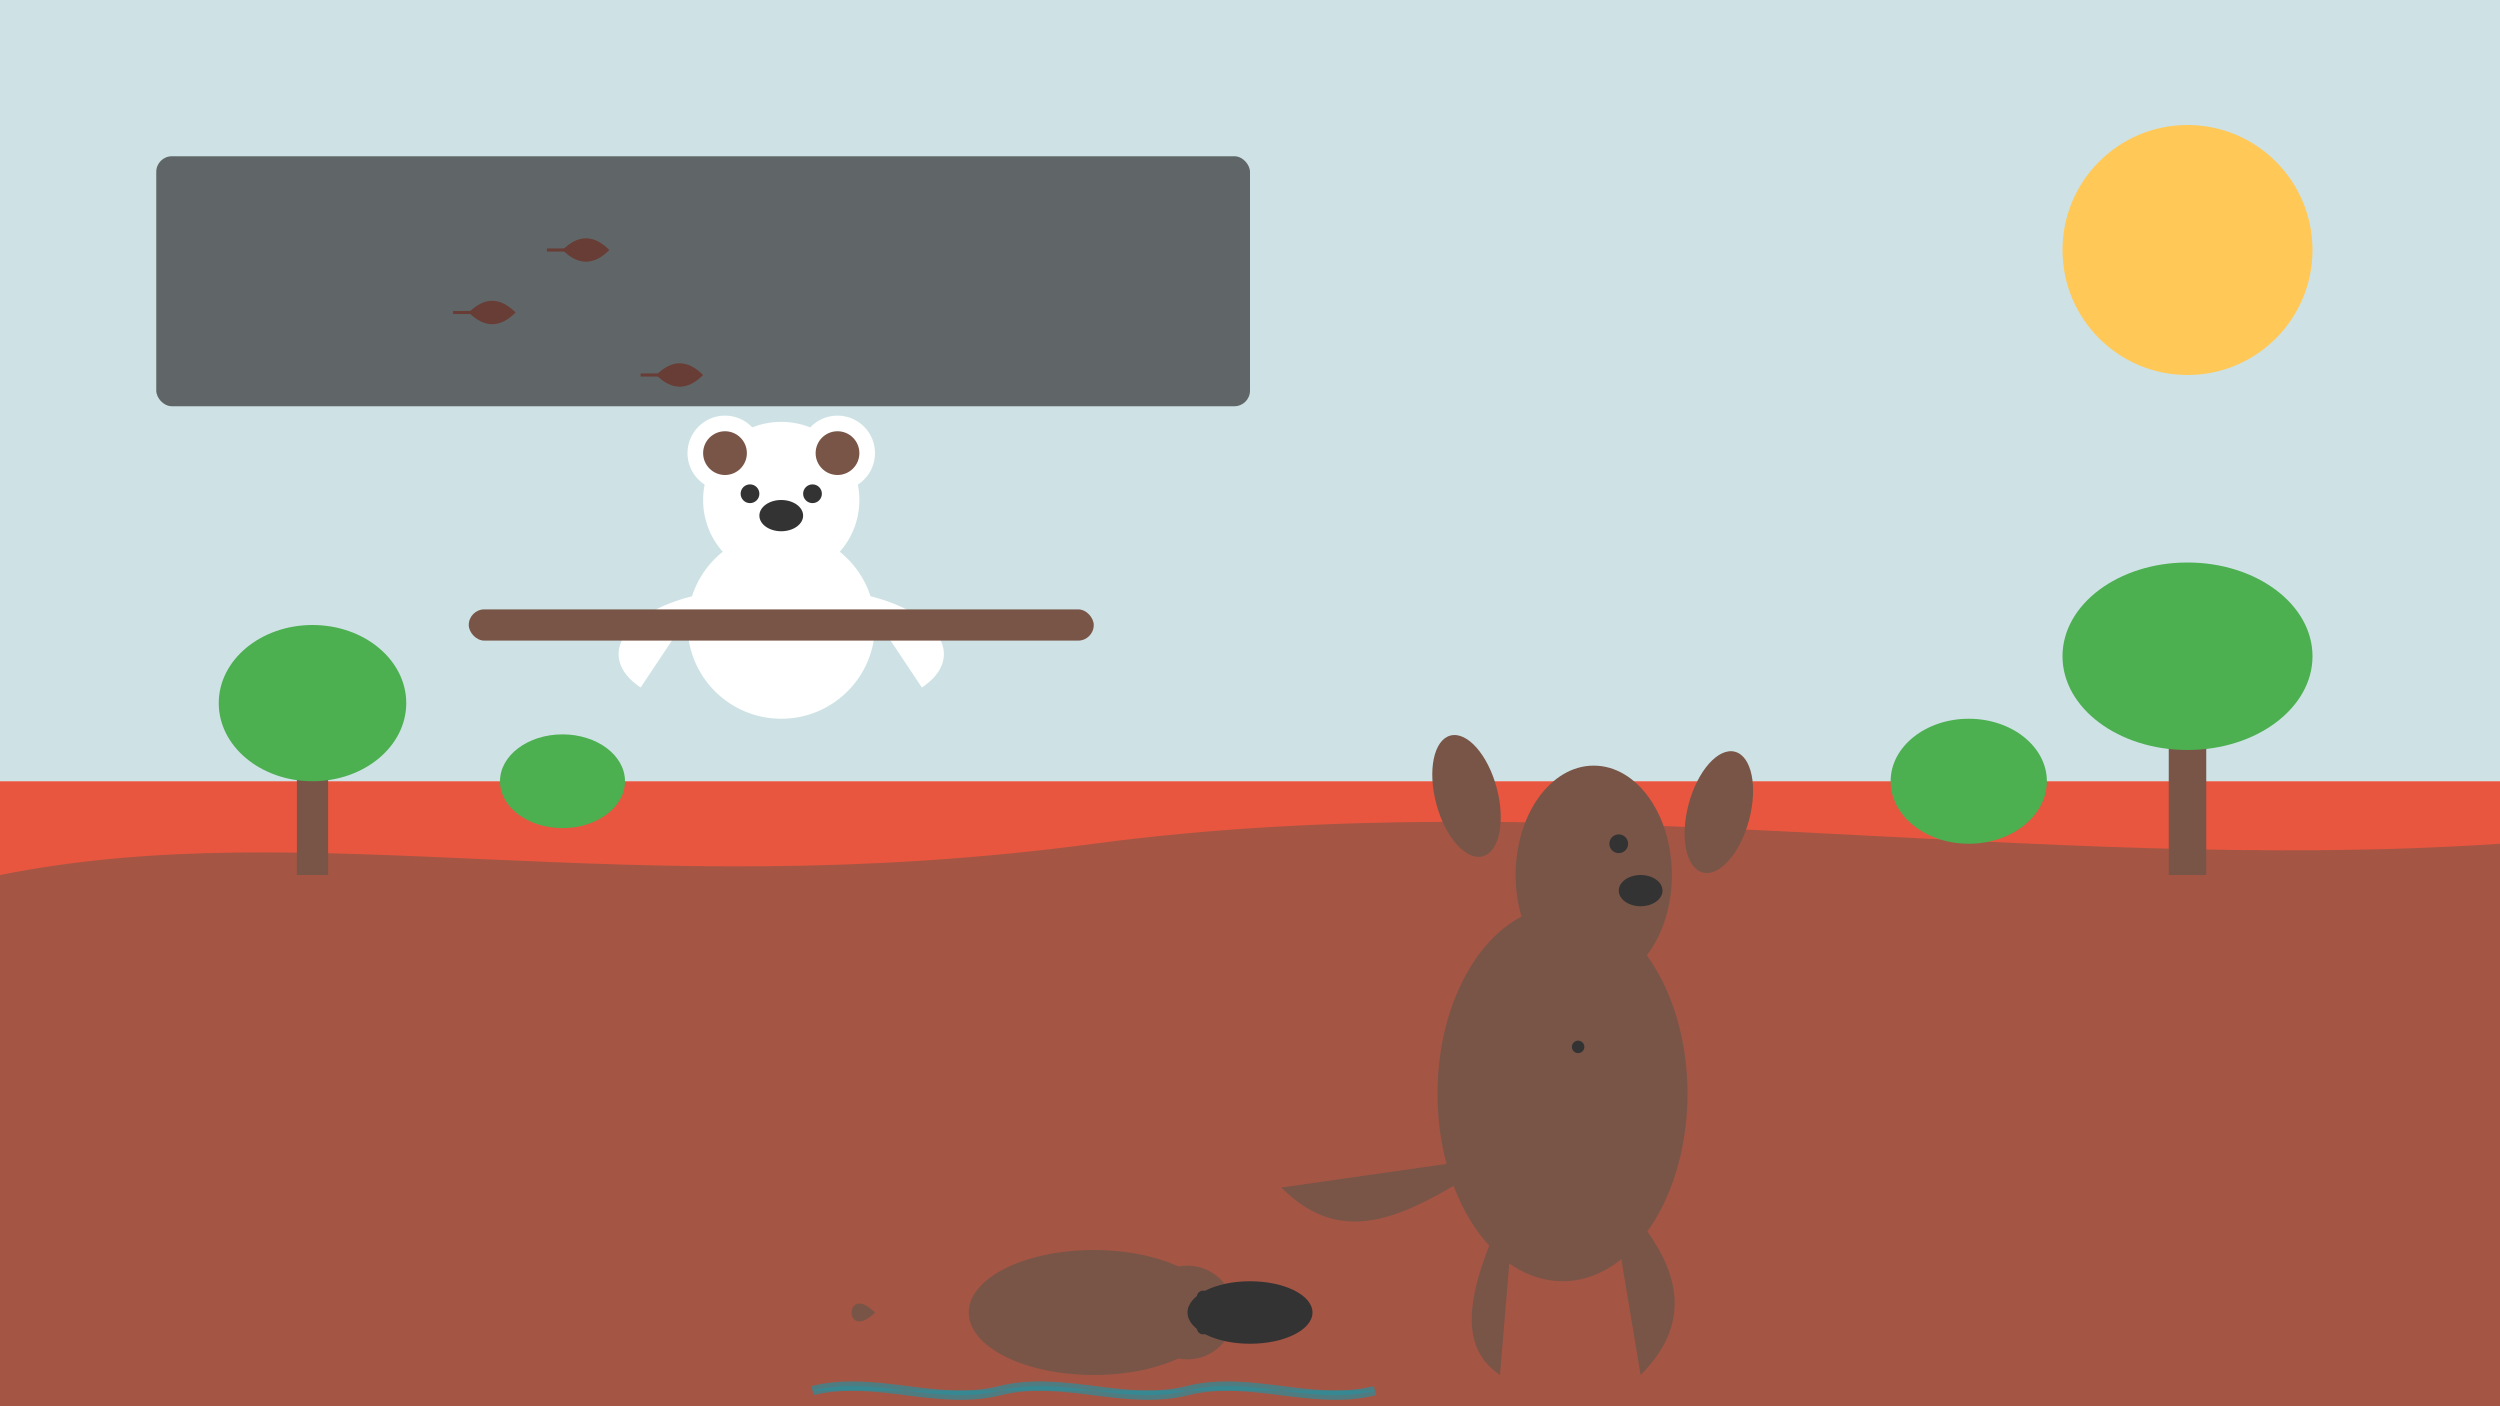 <svg xmlns="http://www.w3.org/2000/svg" width="800" height="450" viewBox="0 0 800 450">
  <style>
    .primary-color { fill: #e8563f; }
    .secondary-color { fill: #2c8d9c; }
    .accent-color { fill: #ffc857; }
    .bg-color { fill: #f7f7f7; }
    .dark-color { fill: #333333; }
    .light-color { fill: #ffffff; }
    .green-color { fill: #4caf50; }
    .brown-color { fill: #795548; }
  </style>
  
  <!-- Background -->
  <rect class="bg-color" width="800" height="450" />
  
  <!-- Sky -->
  <rect class="secondary-color" opacity="0.2" width="800" height="250" />
  
  <!-- Sun -->
  <circle class="accent-color" cx="700" cy="80" r="40" />
  
  <!-- Landscape - Outback Scene -->
  <path class="primary-color" d="M0,250 L800,250 L800,450 L0,450 Z" />
  <path class="brown-color" d="M0,280 C100,260 200,290 350,270 C500,250 650,280 800,270 L800,450 L0,450 Z" opacity="0.6" />
  
  <!-- Trees/Bushes -->
  <g transform="translate(100, 240)">
    <rect class="brown-color" x="-5" y="0" width="10" height="40" />
    <ellipse class="green-color" cx="0" cy="-15" rx="30" ry="25" />
  </g>
  
  <g transform="translate(700, 230)">
    <rect class="brown-color" x="-6" y="0" width="12" height="50" />
    <ellipse class="green-color" cx="0" cy="-20" rx="40" ry="30" />
  </g>
  
  <g transform="translate(630, 250)">
    <ellipse class="green-color" cx="0" cy="0" rx="25" ry="20" />
  </g>
  
  <g transform="translate(180, 250)">
    <ellipse class="green-color" cx="0" cy="0" rx="20" ry="15" />
  </g>
  
  <!-- Kangaroo -->
  <g transform="translate(500, 350)">
    <!-- Body -->
    <ellipse class="brown-color" cx="0" cy="0" rx="40" ry="60" />
    
    <!-- Head -->
    <ellipse class="brown-color" cx="10" cy="-70" rx="25" ry="35" />
    
    <!-- Ears -->
    <ellipse class="brown-color" cx="-5" cy="-100" rx="10" ry="20" transform="rotate(-15)" />
    <ellipse class="brown-color" cx="25" cy="-100" rx="10" ry="20" transform="rotate(15)" />
    
    <!-- Arms -->
    <path class="brown-color" d="M-20,-30 C-35,-20 -40,0 -30,10" stroke-width="12" stroke-linecap="round" />
    <path class="brown-color" d="M20,-30 C30,-25 35,-15 32,-5" stroke-width="10" stroke-linecap="round" />
    
    <!-- Legs -->
    <path class="brown-color" d="M-15,30 C-30,60 -35,80 -20,90" stroke-width="15" stroke-linecap="round" />
    <path class="brown-color" d="M15,30 C35,50 45,70 25,90" stroke-width="15" stroke-linecap="round" />
    
    <!-- Tail -->
    <path class="brown-color" d="M-20,20 C-50,40 -70,50 -90,30" stroke-width="18" stroke-linecap="round" />
    
    <!-- Eye -->
    <circle class="dark-color" cx="18" cy="-80" r="3" />
    
    <!-- Nose -->
    <ellipse class="dark-color" cx="25" cy="-65" rx="7" ry="5" />
    
    <!-- Joey Peeking -->
    <circle class="brown-color" cx="0" cy="-10" r="15" />
    <circle class="dark-color" cx="5" cy="-15" r="2" />
  </g>
  
  <!-- Koala -->
  <g transform="translate(250, 200)">
    <!-- Body -->
    <circle class="light-color" cx="0" cy="0" r="30" />
    
    <!-- Head -->
    <circle class="light-color" cx="0" cy="-40" r="25" />
    
    <!-- Ears -->
    <circle class="light-color" cx="-18" cy="-55" r="12" />
    <circle class="light-color" cx="18" cy="-55" r="12" />
    <circle class="brown-color" cx="-18" cy="-55" r="7" />
    <circle class="brown-color" cx="18" cy="-55" r="7" />
    
    <!-- Arms -->
    <path class="light-color" d="M-25,-10 C-50,-5 -60,10 -45,20" stroke-width="12" stroke-linecap="round" />
    <path class="light-color" d="M25,-10 C50,-5 60,10 45,20" stroke-width="12" stroke-linecap="round" />
    
    <!-- Eyes -->
    <circle class="dark-color" cx="-10" cy="-42" r="3" />
    <circle class="dark-color" cx="10" cy="-42" r="3" />
    
    <!-- Nose -->
    <ellipse class="dark-color" cx="0" cy="-35" rx="7" ry="5" />
    
    <!-- Tree Branch -->
    <rect class="brown-color" x="-100" y="-5" width="200" height="10" rx="5" />
  </g>
  
  <!-- Platypus -->
  <g transform="translate(350, 420)">
    <!-- Body -->
    <ellipse class="brown-color" cx="0" cy="0" rx="40" ry="20" />
    
    <!-- Tail -->
    <path class="brown-color" d="M-30,0 L-70,0 C-80,10 -80,-10 -70,0" />
    
    <!-- Head -->
    <circle class="brown-color" cx="30" cy="0" r="15" />
    
    <!-- Bill -->
    <ellipse class="dark-color" cx="50" cy="0" rx="20" ry="10" />
    
    <!-- Leg -->
    <path class="brown-color" d="M-10,15 L-15,30" stroke-width="8" stroke-linecap="round" />
    <path class="brown-color" d="M10,15 L15,30" stroke-width="8" stroke-linecap="round" />
    <path class="brown-color" d="M20,10 L30,20" stroke-width="6" stroke-linecap="round" />
    <path class="brown-color" d="M-20,10 L-30,20" stroke-width="6" stroke-linecap="round" />
    
    <!-- Eyes -->
    <circle class="dark-color" cx="35" cy="-5" r="2" />
    <circle class="dark-color" cx="35" cy="5" r="2" />
    
    <!-- Water Ripples -->
    <path class="secondary-color" d="M-90,25 C-70,20 -50,30 -30,25 C-10,20 10,30 30,25 C50,20 70,30 90,25" fill="none" stroke="#2c8d9c" stroke-width="3" opacity="0.7" />
  </g>
  
  <!-- Small Birds -->
  <g transform="translate(150, 100)">
    <path class="primary-color" d="M0,0 C5,-5 10,-5 15,0 C10,5 5,5 0,0 Z" />
    <path class="primary-color" d="M-5,0 L5,0" stroke="#e8563f" stroke-width="1" />
  </g>
  
  <g transform="translate(180, 80)">
    <path class="primary-color" d="M0,0 C5,-5 10,-5 15,0 C10,5 5,5 0,0 Z" />
    <path class="primary-color" d="M-5,0 L5,0" stroke="#e8563f" stroke-width="1" />
  </g>
  
  <g transform="translate(210, 120)">
    <path class="primary-color" d="M0,0 C5,-5 10,-5 15,0 C10,5 5,5 0,0 Z" />
    <path class="primary-color" d="M-5,0 L5,0" stroke="#e8563f" stroke-width="1" />
  </g>
  
  <!-- Title Area -->
  <rect class="dark-color" x="50" y="50" width="350" height="80" opacity="0.7" rx="5" />
</svg>
